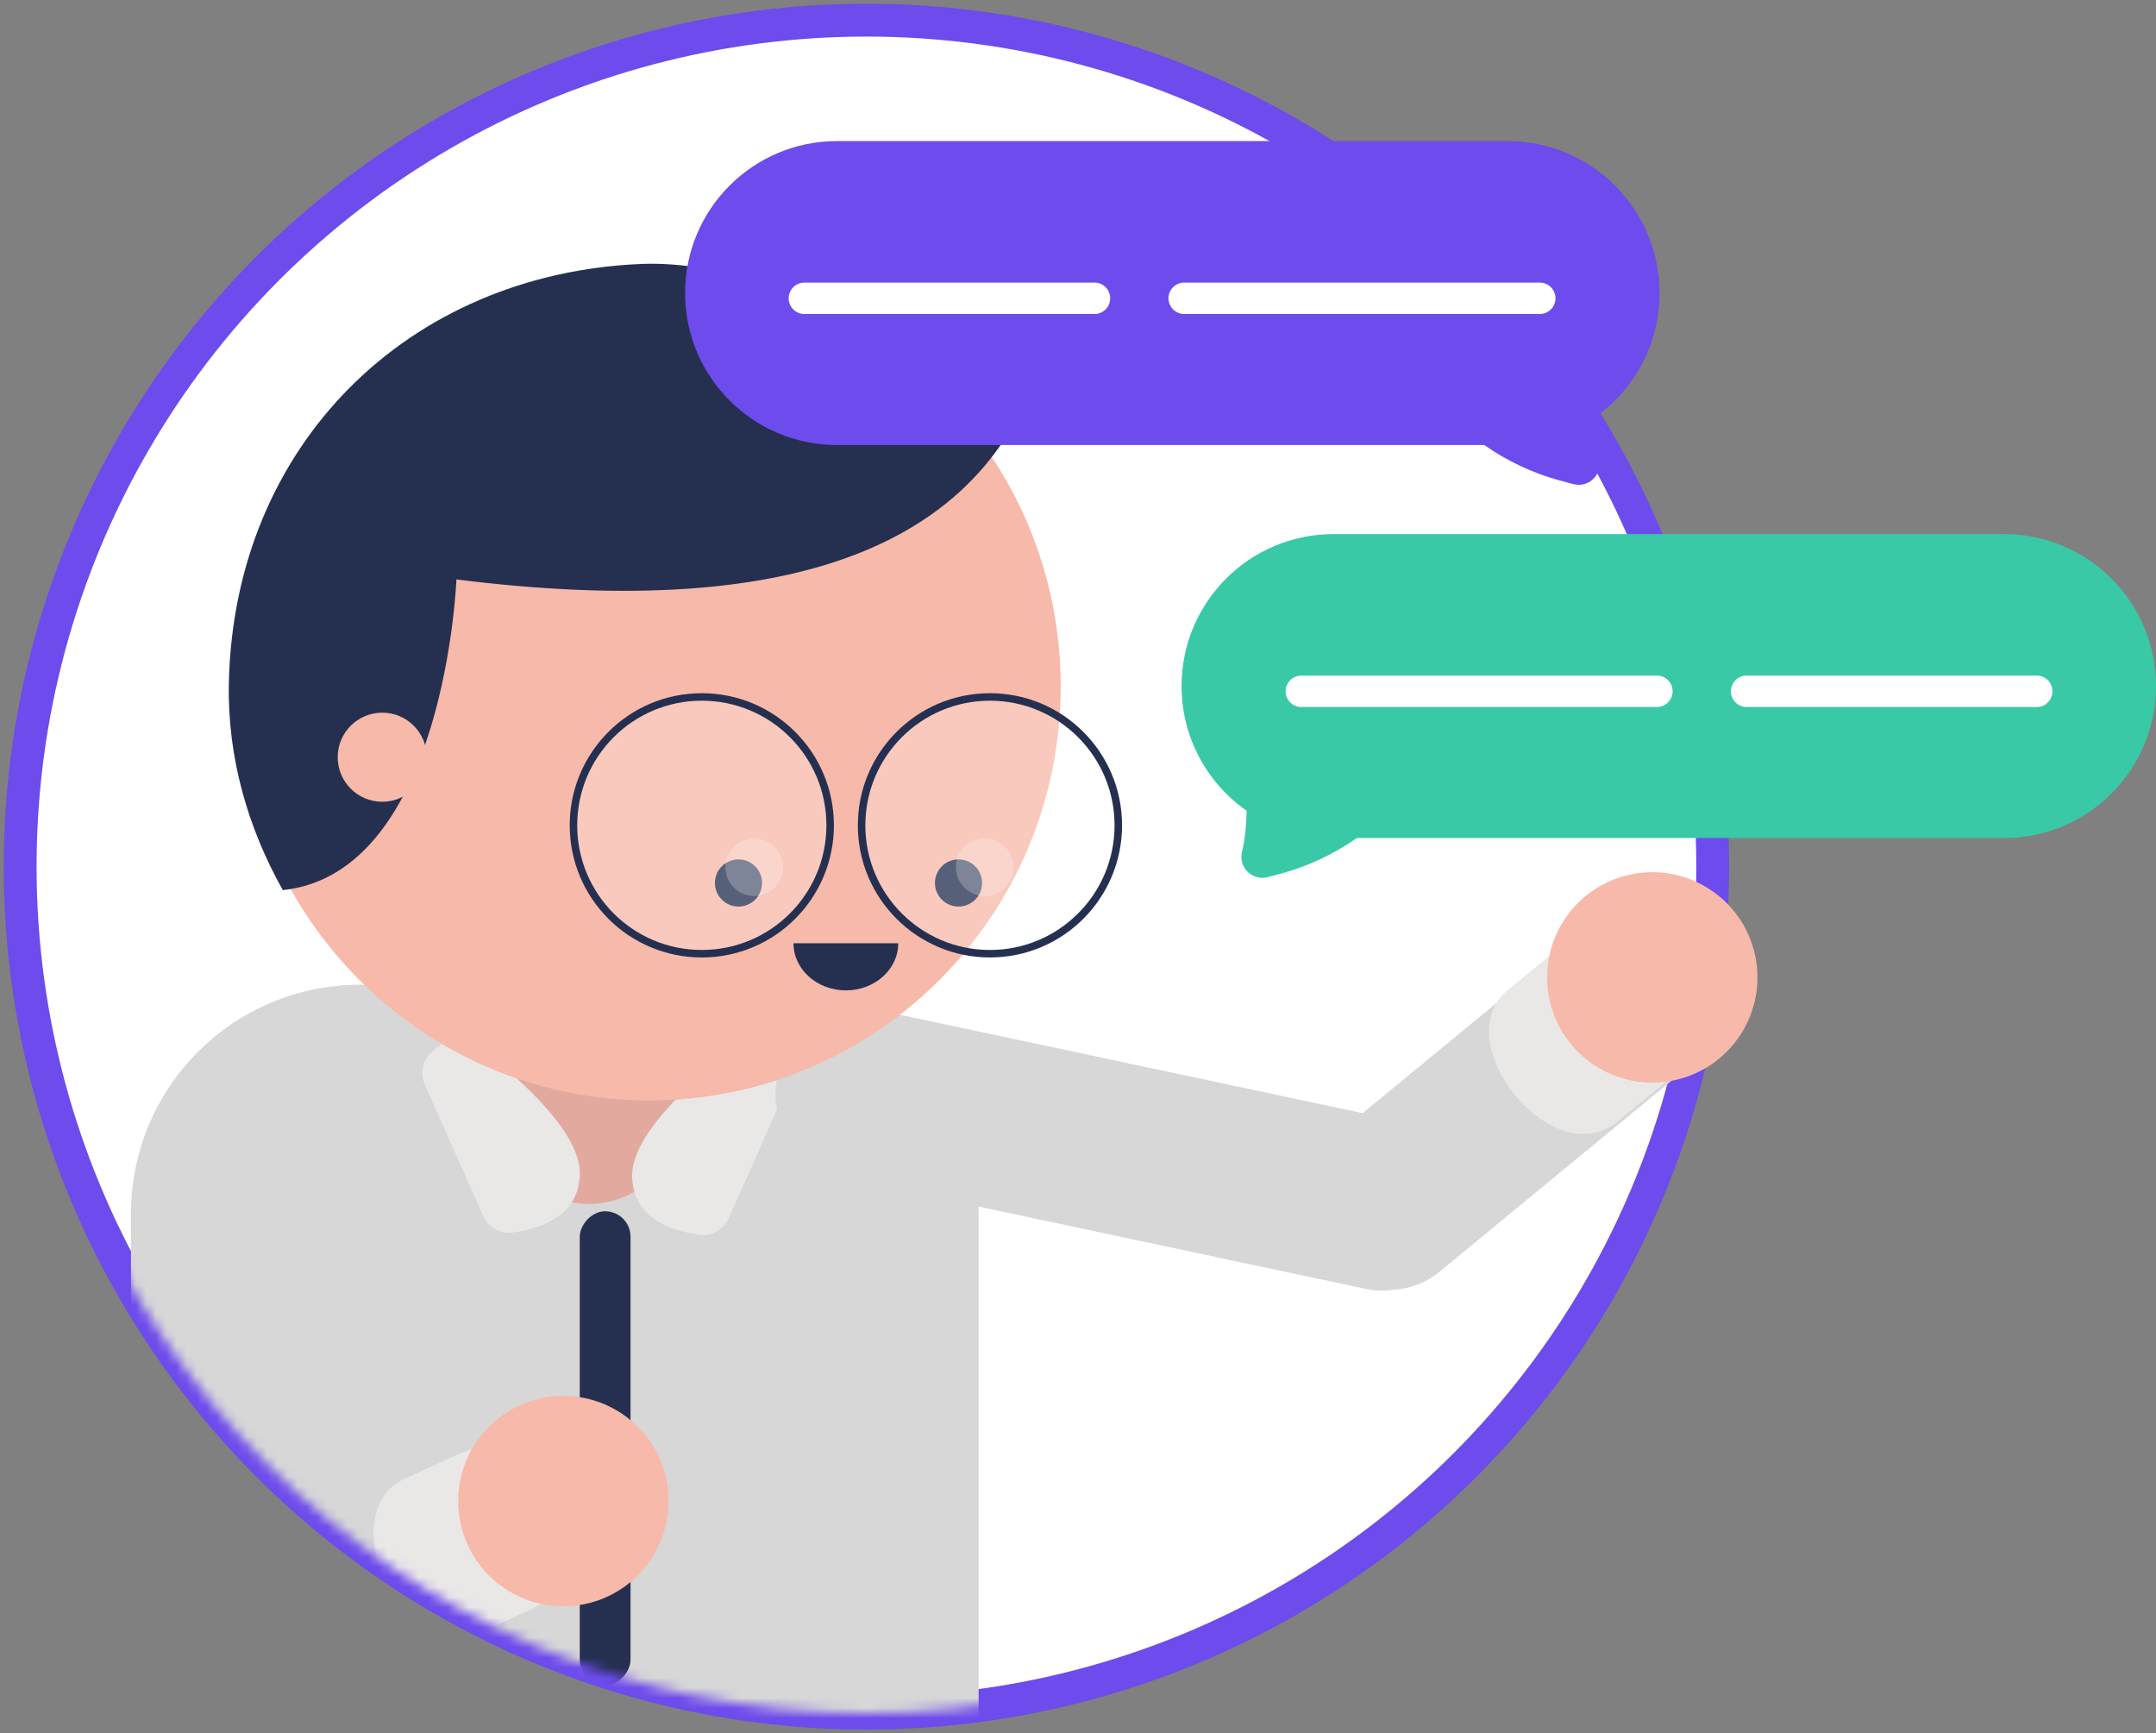 <?xml version="1.0" encoding="UTF-8"?>
<svg width="214px" height="172px" viewBox="0 0 214 172" version="1.1" xmlns="http://www.w3.org/2000/svg" xmlns:xlink="http://www.w3.org/1999/xlink">
    <rect x="0" y="0" width="214" height="172" fill="#808080" stroke="none"/>
    <!-- Generator: Sketch 61.2 (89653) - https://sketch.com -->
    <title>pastoral-support</title>
    <desc>Created with Sketch.</desc>
    <defs>
        <circle id="path-1" cx="84" cy="84" r="84"></circle>
    </defs>
    <g id="Page-1" stroke="none" stroke-width="1" fill="none" fill-rule="evenodd">
        <g id="pastoral-support" transform="translate(2, 2)">
            <g id="Group-5">
                <g id="Group">
                    <mask id="mask-2" fill="white">
                        <use xlink:href="#path-1"></use>
                    </mask>
                    <use id="Oval" stroke="#6E4BEC" stroke-width="3.26" fill="#FFFFFF" xlink:href="#path-1"></use>
                    <g id="Group-9" mask="url(#mask-2)">
                        <g transform="translate(11, 51)" id="Group-5-Copy-4">
                            <g>
                                <g id="Group-4" transform="translate(135.552, 20.574) rotate(-14) translate(-135.552, -20.574) translate(113.052, 5.074)"></g>
                                <path d="" id="Path-3" stroke="#979797" stroke-width="0.56" transform="translate(79.8, 80.76) scale(-1, 1) translate(-79.8, -80.76) "></path>
                                <path d="M81.898,120.456 L1.42108547e-13,120.456 L1.42108547e-13,120.456 L1.42108547e-13,67.44 C1.42108547e-13,54.891 10.173,44.718 22.722,44.718 L61.416,44.718 C73.965,44.718 84.138,54.891 84.138,67.44 L84.138,118.216 C84.138,119.454 83.135,120.456 81.898,120.456 Z" id="Fill-1" fill="#D7D7D7" transform="translate(42.069, 82.587) scale(-1, 1) translate(-42.069, -82.587) "></path>
                                <path d="M45.473,66.471 L45.473,66.471 C40.558,66.471 36.574,62.487 36.574,57.572 L36.574,55.604 C36.574,50.69 40.558,46.706 45.473,46.706 C50.387,46.706 54.372,50.69 54.372,55.604 L54.372,57.572 C54.372,62.487 50.387,66.471 45.473,66.471" id="Fill-3" fill="#E2AA9F" transform="translate(45.473, 56.588) scale(-1, 1) translate(-45.473, -56.588) "></path>
                                <path d="M39.436,48.797 L40.45,49.057 C41.688,49.375 42.554,50.491 42.554,51.769 L42.554,66.062 C42.554,67.323 41.711,68.428 40.496,68.762 C36.444,69.876 33.695,69.106 32.248,66.453 C30.691,63.599 32.031,58.18 36.266,50.197 C36.872,49.054 38.183,48.475 39.436,48.797 Z" id="Rectangle" fill="#EAE7E7" transform="translate(37.087, 58.982) scale(-1, 1) rotate(24) translate(-37.087, -58.982) "></path>
                                <path d="M59.563,49.023 L60.577,49.283 C61.815,49.601 62.68,50.717 62.68,51.995 L62.68,66.288 C62.68,67.548 61.838,68.653 60.623,68.988 C56.571,70.101 53.822,69.332 52.375,66.679 C50.818,63.825 52.157,58.406 56.393,50.422 C56.999,49.279 58.309,48.701 59.563,49.023 Z" id="Rectangle" fill="#EAE7E7" transform="translate(57.214, 59.208) rotate(24) translate(-57.214, -59.208) "></path>
                                <path d="M9.249,50.399 L9.248,50.399 C4.201,50.399 0.11,54.49 0.11,59.538 L0.11,112.094 C0.11,116.788 3.915,120.593 8.608,120.593 C13.301,120.593 17.106,116.788 17.106,112.094 L17.106,67.576 C17.106,60.713 14.059,54.565 9.249,50.399 Z" id="Stroke-7" fill="#D7D7D7" transform="translate(8.608, 85.496) scale(-1, 1) translate(-8.608, -85.496) "></path>
                                <rect id="Rectangle" fill="#253051" transform="translate(47.066, 90.719) scale(-1, 1) translate(-47.066, -90.719) " x="44.546" y="67.199" width="5.04" height="47.04" rx="2.52"></rect>
                                <path d="M0.777,95.515 C2.735,91.249 7.781,89.379 12.047,91.337 L39.086,103.632 C43.674,105.739 45.684,111.164 43.578,115.751 C41.767,119.696 37.102,121.425 33.158,119.614 L4.955,106.784 C0.689,104.826 -1.181,99.78 0.777,95.515 Z" id="Stroke-9" fill="#D7D7D7" transform="translate(22.207, 105.446) scale(-1, 1) translate(-22.207, -105.446) "></path>
                                <path d="M24.857,95.515 C26.815,91.249 31.861,89.379 36.127,91.337 C38.474,92.405 40.235,93.205 41.409,93.739 C48.661,97.037 41.878,112.626 34.198,109.133 C33.05,108.611 31.329,107.828 29.035,106.784 C24.769,104.826 22.899,99.78 24.857,95.515 Z" id="Stroke-9" fill="#EAE7E7" transform="translate(34.29, 100.1) scale(-1, 1) translate(-34.29, -100.1) "></path>
                                <path d="M53.356,95.958 C53.356,101.722 48.682,106.396 42.918,106.396 C37.153,106.396 32.48,101.722 32.48,95.958 C32.48,90.193 37.153,85.52 42.918,85.52 C48.682,85.52 53.356,90.193 53.356,95.958 Z" id="Stroke-13" fill="#F7B9A9" transform="translate(42.918, 95.958) scale(-1, 1) translate(-42.918, -95.958) "></path>
                            </g>
                        </g>
                    </g>
                </g>
                <g id="head" transform="translate(19.666, 24)">
                    <g id="Group-2" transform="translate(104.87, 84.434) rotate(-15) translate(-104.87, -84.434) translate(53.87, 60.434)">
                        <g id="Group-3" transform="translate(51.485, 10.274)">
                            <path d="M0.777,9.073 C2.735,4.807 7.781,2.937 12.047,4.895 L39.086,17.191 C43.674,19.297 45.684,24.722 43.578,29.309 C41.767,33.254 37.102,34.983 33.158,33.172 L4.955,20.342 C0.689,18.384 -1.181,13.338 0.777,9.073 Z" id="Stroke-9-Copy" fill="#D7D7D7" transform="translate(22.207, 19.004) scale(-1, 1) translate(-22.207, -19.004) "></path>
                            <path d="M22.676,9.727 C24.634,5.461 29.68,3.591 33.945,5.549 C36.293,6.617 38.054,7.417 39.228,7.951 C46.48,11.249 39.697,26.838 32.016,23.345 C30.869,22.823 29.148,22.04 26.854,20.996 C22.588,19.038 20.718,13.992 22.676,9.727 Z" id="Stroke-9-Copy-2" fill="#EAE7E7" transform="translate(32.109, 14.312) scale(-1, 1) translate(-32.109, -14.312) "></path>
                            <path d="M49.622,10.438 C49.622,16.202 44.949,20.876 39.184,20.876 C33.419,20.876 28.746,16.202 28.746,10.438 C28.746,4.673 33.419,-2.13162821e-14 39.184,-2.13162821e-14 C44.949,-2.13162821e-14 49.622,4.673 49.622,10.438 Z" id="Stroke-13-Copy" fill="#F7B9A9" transform="translate(39.184, 10.438) scale(-1, 1) translate(-39.184, -10.438) "></path>
                        </g>
                        <rect id="Rectangle" fill="#D7D7D7" transform="translate(35.526, 23.647) rotate(-63) translate(-35.526, -23.647) " x="27.028" y="-11.451" width="16.996" height="70.196" rx="8.498"></rect>
                    </g>
                    <g id="Group-6" transform="translate(44.834, 42) scale(-1, 1) rotate(-360) translate(-44.834, -42) translate(0.334, 0)">
                        <path d="M87.36,42.12 C87.36,64.808 69.085,83.2 46.54,83.2 C23.996,83.2 5.72,64.808 5.72,42.12 C5.72,19.432 23.996,1.04 46.54,1.04 C69.085,1.04 87.36,19.432 87.36,42.12" id="Fill-17-Copy" fill="#F7B9A9"></path>
                        <g id="Group-23-Copy" transform="translate(6.76, 0)" fill="#253051">
                            <path d="M81.524,41.769 C81.683,49.246 79.577,56.266 76.169,62.33 C60.058,60.612 58.937,31.498 58.937,31.498 C24.596,35.821 5.027,27.767 0.23,7.338 L0.23,7.338 C-0.371,4.779 1.216,2.218 3.775,1.617 C4.391,1.472 5.029,1.452 5.653,1.557 C14.81,3.1 23.752,2.911 32.48,0.991 C32.48,0.991 36.523,0.025 40.527,0.189 C63.773,1.137 81.022,18.195 81.524,41.769 Z" id="Fill-21"></path>
                        </g>
                        <path d="M77.48,49.14 C77.48,51.581 75.501,53.56 73.061,53.56 C70.619,53.56 68.64,51.581 68.64,49.14 C68.64,46.699 70.619,44.72 73.061,44.72 C75.501,44.72 77.48,46.699 77.48,49.14" id="Fill-24-Copy" fill="#F7B9A9"></path>
                        <path d="M40.04,61.62 C40.04,62.912 38.992,63.96 37.7,63.96 C36.408,63.96 35.36,62.912 35.36,61.62 C35.36,60.328 36.408,59.28 37.7,59.28 C38.992,59.28 40.04,60.328 40.04,61.62" id="Fill-26-Copy" fill="#253051"></path>
                        <path d="M18.2,61.62 C18.2,62.912 17.152,63.96 15.86,63.96 C14.568,63.96 13.52,62.912 13.52,61.62 C13.52,60.328 14.568,59.28 15.86,59.28 C17.152,59.28 18.2,60.328 18.2,61.62" id="Fill-28-Copy" fill="#253051"></path>
                        <path d="M32.24,67.6 C32.24,70.184 29.912,72.28 27.04,72.28 C24.168,72.28 21.84,70.184 21.84,67.6 L32.24,67.6 Z" id="Fill-30-Copy" fill="#253051"></path>
                        <path d="M25.48,55.9 C25.48,62.936 19.776,68.64 12.74,68.64 C5.704,68.64 0,62.936 0,55.9 C0,48.864 5.704,43.16 12.74,43.16 C19.776,43.16 25.48,48.864 25.48,55.9 Z" id="Stroke-32-Copy" stroke="#253051" stroke-width="0.744" fill-opacity="0.231" fill="#FFFFFF"></path>
                        <path d="M54.08,55.9 C54.08,62.936 48.376,68.64 41.34,68.64 C34.304,68.64 28.6,62.936 28.6,55.9 C28.6,48.864 34.304,43.16 41.34,43.16 C48.376,43.16 54.08,48.864 54.08,55.9 Z" id="Stroke-34-Copy-2" stroke="#253051" stroke-width="0.744" fill-opacity="0.231" fill="#FFFFFF"></path>
                        <path d="M39,60.06 C39,61.64 37.72,62.92 36.14,62.92 C34.56,62.92 33.28,61.64 33.28,60.06 C33.28,58.48 34.56,57.2 36.14,57.2 C37.72,57.2 39,58.48 39,60.06 Z" id="Stroke-34-Copy-3" fill-opacity="0.231" fill="#FFFFFF"></path>
                        <path d="M16.12,60.06 C16.12,61.64 14.84,62.92 13.26,62.92 C11.68,62.92 10.4,61.64 10.4,60.06 C10.4,58.48 11.68,57.2 13.26,57.2 C14.84,57.2 16.12,58.48 16.12,60.06 Z" id="Stroke-34-Copy-4" fill-opacity="0.231" fill="#FFFFFF"></path>
                    </g>
                </g>
            </g>
            <g id="Group-10" transform="translate(66, 12)">
                <g id="Group-21">
                    <path d="M15.08,30.16 C6.752,30.16 0,23.408 0,15.08 C0,6.752 6.752,0 15.08,0 L81.64,0 C89.968,0 96.72,6.752 96.72,15.08 C96.72,20.202 94.167,24.727 90.263,27.453 C90.291,29.043 90.444,30.402 90.722,31.53 C90.803,31.861 90.802,32.206 90.718,32.536 C90.452,33.588 89.429,34.248 88.378,34.081 L88.192,34.043 L87.696,33.916 L86.747,33.661 C84.104,32.931 81.629,31.764 79.322,30.16 L15.08,30.16 Z" id="Path" fill="#6E4BEC"></path>
                    <line x1="11.84" y1="15.6" x2="40.635" y2="15.6" id="Line-2" stroke="#FFFFFF" stroke-width="3.12" stroke-linecap="round"></line>
                    <line x1="49.54" y1="15.6" x2="84.835" y2="15.6" id="Line-2" stroke="#FFFFFF" stroke-width="3.12" stroke-linecap="round"></line>
                </g>
            </g>
            <g id="Group-10-Copy-3" transform="translate(163.5, 68.5) scale(-1, 1) translate(-163.5, -68.5) translate(115, 51)">
                <g id="Group-21">
                    <path d="M15.08,30.16 C6.752,30.16 0,23.408 0,15.08 C0,6.752 6.752,0 15.08,0 L81.64,0 C89.968,0 96.72,6.752 96.72,15.08 C96.72,20.202 94.167,24.727 90.263,27.453 C90.291,29.043 90.444,30.402 90.722,31.53 C90.803,31.861 90.802,32.206 90.718,32.536 C90.452,33.588 89.429,34.248 88.378,34.081 L88.192,34.043 L87.696,33.916 L86.747,33.661 C84.104,32.931 81.629,31.764 79.322,30.16 L15.08,30.16 Z" id="Path" fill="#39C9A7"></path>
                    <line x1="11.84" y1="15.6" x2="40.635" y2="15.6" id="Line-2" stroke="#FFFFFF" stroke-width="3.12" stroke-linecap="round"></line>
                    <line x1="49.54" y1="15.6" x2="84.835" y2="15.6" id="Line-2" stroke="#FFFFFF" stroke-width="3.12" stroke-linecap="round"></line>
                </g>
            </g>
        </g>
    </g>
</svg>